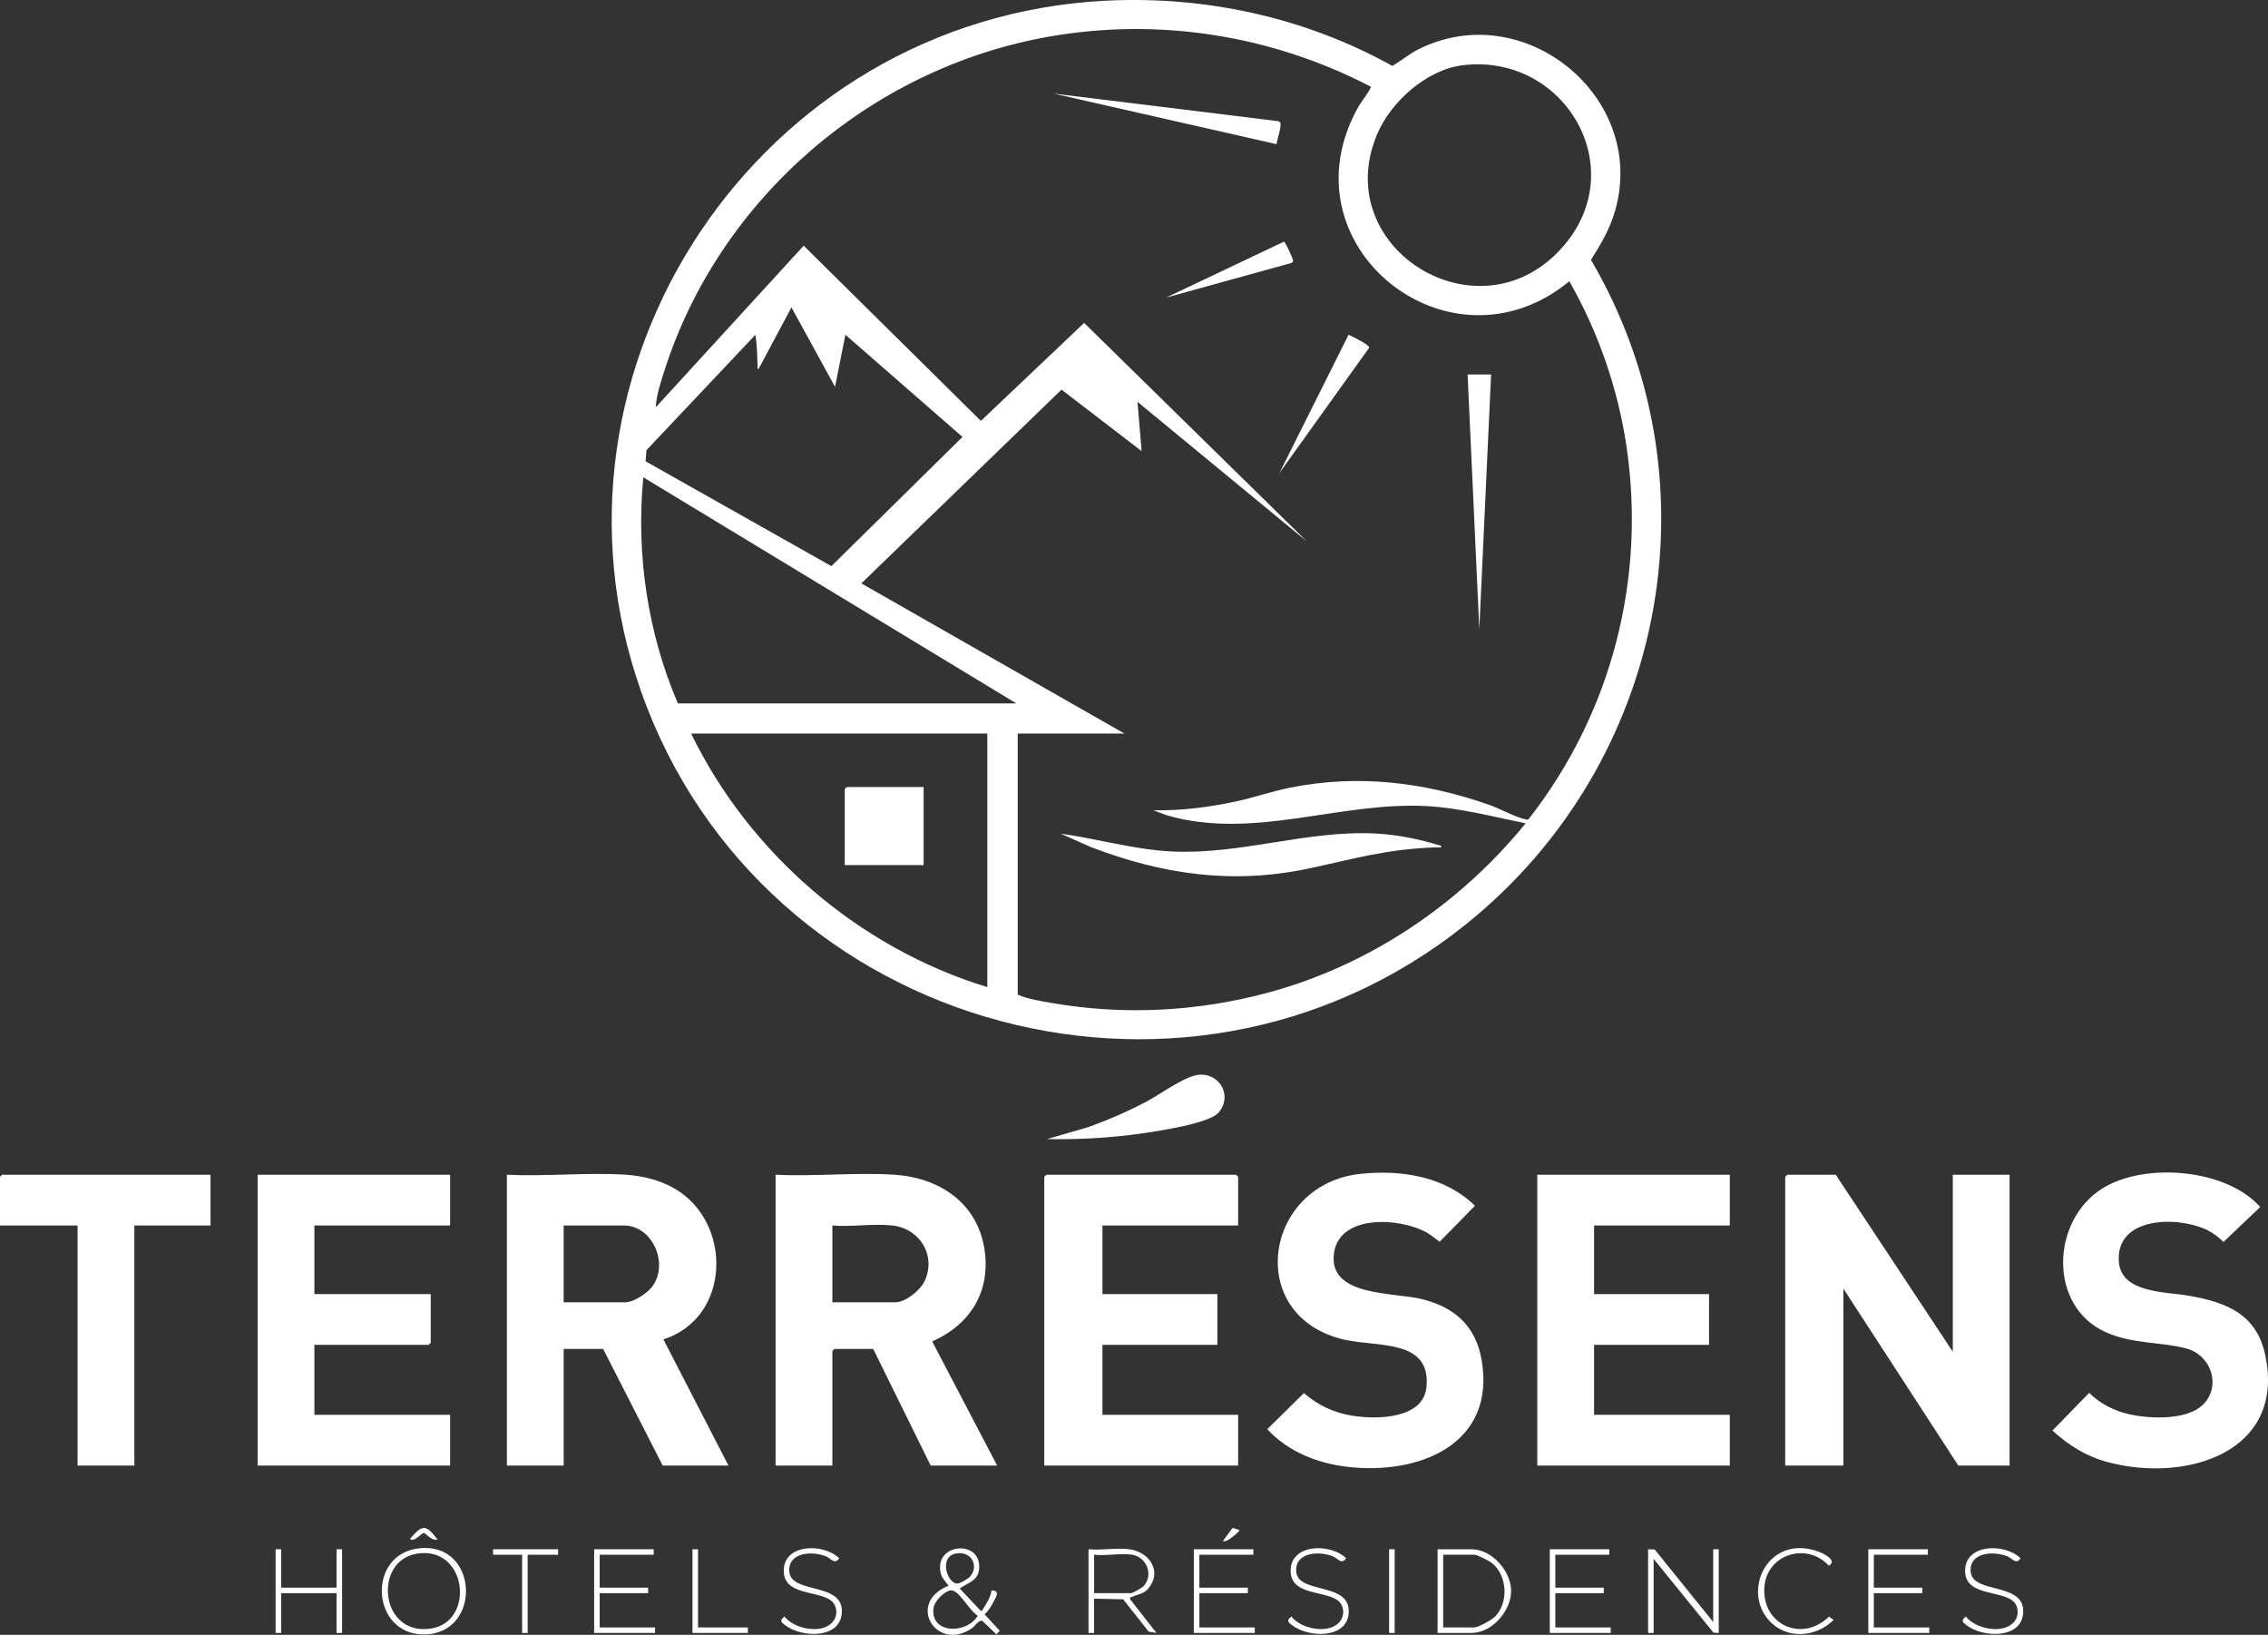 <?xml version="1.0" encoding="UTF-8"?>
<svg xmlns="http://www.w3.org/2000/svg" width="111" height="80" viewBox="0 0 111 80" fill="none">
  <rect x="0" y="0" width="111" height="80" fill="#333333" stroke="none"/>
  <path d="M89.846 57.486L95.573 66.146V57.486H98.352V71.718H95.844L90.218 63.058V71.718H87.371V57.587L87.473 57.486H89.846Z" fill="white"></path>
  <path d="M48.803 71.718H45.55L42.737 66.012H40.839L40.737 66.112V71.718H37.958V57.486C39.856 57.578 41.87 57.366 43.756 57.483C45.976 57.623 47.846 58.871 48.185 61.153C48.49 63.201 47.493 64.815 45.623 65.643L48.803 71.718ZM43.686 59.97C42.774 59.864 41.669 60.048 40.737 59.97V63.729H43.821C44.313 63.729 45.03 63.148 45.239 62.717C45.843 61.469 45.041 60.13 43.686 59.97Z" fill="white"></path>
  <path d="M24.808 57.486C26.706 57.578 28.72 57.366 30.607 57.483C31.425 57.534 32.276 57.741 32.987 58.146C35.877 59.794 35.781 64.49 32.468 65.542L35.653 71.718H32.434L29.519 66.012H27.587V71.718H24.808V57.486ZM27.587 63.729H30.604C31.005 63.729 31.688 63.279 31.925 62.957C32.753 61.83 31.931 59.97 30.536 59.97H27.587V63.729Z" fill="white"></path>
  <path d="M60.597 59.97H53.955V63.327H59.581V65.81H53.955V69.234H60.597V71.718H51.108V57.587L51.209 57.486H60.496L60.597 57.587V59.97Z" fill="white"></path>
  <path d="M22.029 57.486V59.97H15.387V63.327H21.081V65.71L20.979 65.81H15.387V69.234H22.029V71.718H12.608V57.486H22.029Z" fill="white"></path>
  <path d="M84.66 57.486V59.97H78.017V63.327H83.644V65.81H78.017V69.234H84.66V71.718H75.238V57.486H84.66Z" fill="white"></path>
  <path d="M66.616 57.439C68.604 57.237 70.725 57.57 72.186 59.005L70.46 60.764C70.245 60.625 70.059 60.446 69.836 60.32C68.505 59.565 65.396 59.383 65.272 61.483C65.156 63.441 68.215 63.24 69.545 63.562C71.169 63.953 72.214 64.857 72.51 66.532C73.239 70.675 69.449 72.196 65.927 71.777C64.45 71.6 63.035 71.03 62.021 69.939L63.814 68.171C64.506 68.77 65.294 69.139 66.207 69.282C67.387 69.466 69.672 69.447 69.816 67.861C70.031 65.525 67.432 65.922 65.825 65.564C60.86 64.451 61.835 57.923 66.613 57.439H66.616Z" fill="white"></path>
  <path d="M107.816 68.739C108.731 67.835 108.231 66.291 106.96 65.975C105.69 65.659 104.354 65.769 103.071 65.195C100.213 63.925 100.386 59.702 102.913 58.144C104.981 56.868 108.952 57.184 110.618 59.064L108.822 60.776C108.607 60.563 108.316 60.337 108.045 60.202C106.596 59.492 103.529 59.514 103.701 61.752C103.82 63.285 105.989 63.209 107.116 63.405C108.943 63.721 110.426 64.294 110.858 66.278C111.9 71.069 106.994 72.574 103.162 71.55C102.103 71.268 101.247 70.733 100.451 70.003L102.247 68.16C102.786 68.692 103.489 69.049 104.232 69.212C105.232 69.43 107.031 69.511 107.813 68.739H107.816Z" fill="white"></path>
  <path d="M10.303 57.486V59.97H6.575V71.718H3.796V59.97H0V57.587L0.102 57.486H10.303Z" fill="white"></path>
  <path d="M51.243 55.741L53.26 55.156C54.26 54.798 55.234 54.373 56.169 53.875C56.833 53.52 58.092 52.572 58.798 52.586C59.787 52.608 60.284 53.691 59.648 54.435C59.253 54.899 57.454 55.207 56.813 55.319C54.977 55.64 53.108 55.78 51.243 55.741Z" fill="white"></path>
  <path d="M48.532 77.827C48.973 77.832 48.741 78.162 48.611 78.411C48.51 78.613 48.354 78.842 48.193 79.004L48.93 79.802L48.767 79.978L48.075 79.315C47.891 79.267 47.721 79.572 47.575 79.673C45.838 80.876 44.324 78.437 46.425 77.597C46.307 77.444 46.1 77.211 46.052 77.03C45.643 75.497 48.077 75.298 47.919 76.795C47.86 77.368 47.363 77.452 46.97 77.734L47.987 78.811C48.041 78.876 48.086 78.775 48.111 78.733C48.281 78.481 48.484 78.14 48.529 77.835L48.532 77.827ZM46.75 76.028C45.942 76.213 46.372 77.519 46.866 77.491C46.993 77.486 47.391 77.248 47.476 77.15C47.942 76.616 47.515 75.855 46.75 76.028ZM46.482 77.835C46.188 77.897 45.736 78.364 45.691 78.669C45.499 79.955 47.306 79.989 47.854 79.066C47.473 78.828 47.075 78.084 46.742 77.888C46.64 77.83 46.609 77.81 46.482 77.835Z" fill="white"></path>
  <path d="M55.276 75.813C56.18 75.933 56.852 76.786 56.288 77.62C56.014 78.023 55.759 77.983 55.395 78.146C55.324 78.176 55.291 78.132 55.31 78.26L56.598 79.905L56.22 79.844L54.969 78.263L53.545 78.23V79.908H53.274V75.813C53.898 75.872 54.666 75.732 55.274 75.813H55.276ZM55.412 76.081C54.875 75.992 54.113 76.148 53.548 76.081V77.961H55.344C55.435 77.961 55.87 77.718 55.957 77.628C56.474 77.091 56.132 76.202 55.412 76.081Z" fill="white"></path>
  <path d="M80.661 75.813L80.986 75.827L83.847 79.371V75.813H84.118V79.908L83.861 79.894L80.932 76.283V79.908H80.661V75.813Z" fill="white"></path>
  <path d="M70.358 79.908V75.813H72.019C73.019 75.813 73.959 76.887 73.956 77.86C73.953 78.834 73.019 79.908 72.019 79.908H70.358ZM70.629 79.639H72.154C72.355 79.639 73.019 79.262 73.174 79.105C73.843 78.42 73.773 77.102 73.027 76.495C72.891 76.383 72.304 76.081 72.157 76.081H70.632V79.639H70.629Z" fill="white"></path>
  <path d="M20.524 75.765C23.436 75.458 23.605 79.941 20.775 79.981C18.157 80.017 17.917 76.039 20.524 75.765ZM20.386 76.031C18.259 76.392 18.592 80.081 21.1 79.692C23.272 79.354 22.865 75.612 20.386 76.031Z" fill="white"></path>
  <path d="M94.353 75.813V76.081H91.709V77.692H94.082V77.961H91.709V79.639H94.421V79.908H91.438V75.813H94.353Z" fill="white"></path>
  <path d="M31.993 75.813V76.081H29.35V77.692H31.722V77.961H29.35V79.639H32.061V79.908H29.079V75.813H31.993Z" fill="white"></path>
  <path d="M78.763 75.813V76.081H76.12V77.692H78.492V77.961H76.12V79.639H78.831V79.908H75.849V75.813H78.763Z" fill="white"></path>
  <path d="M61.343 75.813V76.081H58.699V77.692H61.072V77.961H58.699V79.639H61.411V79.908H58.428V75.813H61.343Z" fill="white"></path>
  <path d="M13.76 75.813V77.692H16.471V75.813H16.742V79.908H16.471V77.961H13.76V79.908H13.489V75.813H13.76Z" fill="white"></path>
  <path d="M98.533 79.415C98.756 79.189 98.812 78.828 98.674 78.548C98.29 77.749 96.234 78.221 96.177 76.923C96.118 75.539 98.103 75.491 98.891 76.252C98.663 76.588 98.493 76.26 98.242 76.16C97.547 75.877 96.361 75.967 96.451 76.923C96.556 78.039 99.188 77.382 99.013 78.985C98.88 80.207 97.044 80.137 96.254 79.536C96.036 79.371 95.963 79.298 96.214 79.105C96.669 79.701 97.982 79.975 98.53 79.415H98.533Z" fill="white"></path>
  <path d="M65.523 79.415C65.746 79.189 65.802 78.828 65.664 78.548C65.28 77.749 63.224 78.221 63.167 76.923C63.108 75.539 65.094 75.491 65.882 76.252C65.653 76.588 65.483 76.26 65.232 76.16C64.537 75.877 63.351 75.967 63.441 76.923C63.546 78.039 66.178 77.382 66.003 78.985C65.87 80.207 64.034 80.137 63.244 79.536C63.026 79.371 62.953 79.298 63.204 79.105C63.659 79.701 64.972 79.975 65.52 79.415H65.523Z" fill="white"></path>
  <path d="M40.715 79.415C40.938 79.189 40.994 78.828 40.856 78.548C40.472 77.749 38.416 78.221 38.359 76.923C38.3 75.539 40.285 75.491 41.073 76.252C40.844 76.588 40.675 76.26 40.424 76.16C39.729 75.877 38.543 75.967 38.633 76.923C38.738 78.039 41.37 77.382 41.195 78.985C41.062 80.207 39.226 80.137 38.435 79.536C38.218 79.371 38.145 79.298 38.396 79.105C38.851 79.701 40.164 79.975 40.712 79.415H40.715Z" fill="white"></path>
  <path d="M87.9 75.765C88.287 75.729 88.727 75.813 89.086 75.964C89.343 76.073 89.913 76.378 89.507 76.618C88.431 75.441 86.468 76.059 86.352 77.656C86.216 79.511 88.205 80.397 89.515 79.108L89.741 79.27C88.866 80.146 87.397 80.241 86.555 79.27C85.468 78.02 86.191 75.925 87.897 75.763L87.9 75.765Z" fill="white"></path>
  <path d="M27.316 75.813V76.081H25.825V79.908H25.554V76.081H24.131V75.813H27.316Z" fill="white"></path>
  <path d="M34.162 75.813V79.639H36.602V79.908H33.891V75.813H34.162Z" fill="white"></path>
  <path d="M68.257 75.813H67.986V79.908H68.257V75.813Z" fill="white"></path>
  <path d="M21.419 75.343C21.14 75.385 20.959 75.164 20.764 75.013C20.637 74.99 20.295 75.491 20.064 75.309C20.676 74.588 20.84 74.585 21.419 75.343Z" fill="white"></path>
  <path d="M60.665 74.873C60.696 74.912 60.024 75.533 59.852 75.407L60.323 74.767L60.665 74.873Z" fill="white"></path>
  <path d="M54.063 0.037C58.968 -0.22 63.877 0.849 68.144 3.226C68.574 2.977 68.963 2.644 69.407 2.421C74.55 -0.181 80.628 4.723 79.052 10.294C78.797 11.195 78.357 11.934 77.865 12.717C84.07 23.298 81.664 36.772 72.367 44.716C58.669 56.416 37.315 50.629 31.381 33.852C25.778 18.006 37.145 0.93 54.063 0.037ZM55.026 35.896H49.809V48.671C50.292 48.886 50.902 48.981 51.433 49.074C55.009 49.7 58.66 49.504 62.151 48.55C67.085 47.2 71.474 44.215 74.668 40.288C73.081 39.969 71.454 39.535 69.828 39.446C65.552 39.217 61.363 41.124 57.11 39.899L56.446 39.65C57.813 39.675 59.18 39.502 60.51 39.214C61.4 39.023 62.259 38.719 63.151 38.542C66.481 37.877 69.703 38.274 72.875 39.382C73.375 39.555 74.219 40.014 74.668 40.095C74.742 40.109 74.787 40.134 74.838 40.053C78.868 34.887 80.563 28.341 79.605 21.855C79.187 19.024 78.221 16.241 76.806 13.763C70.923 18.613 62.637 11.961 66.509 5.176C66.597 5.022 67.139 4.311 67.085 4.239C62.261 1.735 56.757 0.846 51.368 1.788C42.593 3.324 35.205 9.735 32.519 18.135C32.338 18.7 32.118 19.346 32.096 19.93L39.334 12.023L48.005 20.596L53.06 15.802L63.967 26.501L55.67 19.662L55.873 22.076L51.953 19.066L42.156 28.548L55.026 35.894V35.896ZM71.607 3.19C69.819 3.402 68.062 4.983 67.39 6.591C65.035 12.225 72.533 16.764 76.566 11.987C79.831 8.116 76.516 2.608 71.607 3.19ZM40.868 18.929L38.735 15.041L37.142 18.026C37.038 18.118 37.078 17.959 37.075 17.891C37.06 17.385 37.049 16.884 36.973 16.381L31.638 22.031L31.598 22.574L40.69 27.704L47.106 21.382L41.376 16.381L40.868 18.929ZM49.742 34.422L31.485 23.357C31.124 27.102 31.694 30.968 33.177 34.422H49.742ZM48.321 35.896H33.824C36.674 41.756 42.023 46.38 48.321 48.304V35.896Z" fill="white"></path>
  <path d="M70.539 41.395C70.556 41.513 70.384 41.46 70.302 41.463C67.808 41.555 66.385 42.005 64.035 42.503C60.307 43.292 56.892 42.791 53.382 41.449L51.91 40.794C53.729 41.046 55.517 41.58 57.361 41.667C60.719 41.829 63.947 40.621 67.325 40.788C68.413 40.844 69.506 41.071 70.539 41.395Z" fill="white"></path>
  <path d="M72.977 18.325L72.4 30.8L71.827 18.325H72.977Z" fill="white"></path>
  <path d="M62.473 7.055L51.572 4.58L62.569 5.931L62.654 5.984C62.747 6.107 62.504 6.857 62.473 7.055Z" fill="white"></path>
  <path d="M62.614 23.155L66.001 16.381C66.173 16.459 67.043 16.884 67.012 17.013L62.612 23.155H62.614Z" fill="white"></path>
  <path d="M57.059 14.568L62.84 11.825C62.911 11.844 63.273 12.638 63.281 12.736C63.289 12.834 63.247 12.843 63.174 12.876L57.059 14.566V14.568Z" fill="white"></path>
  <path d="M45.203 38.512V42.335H41.342V38.612L41.444 38.512H45.203Z" fill="white"></path>
</svg>
